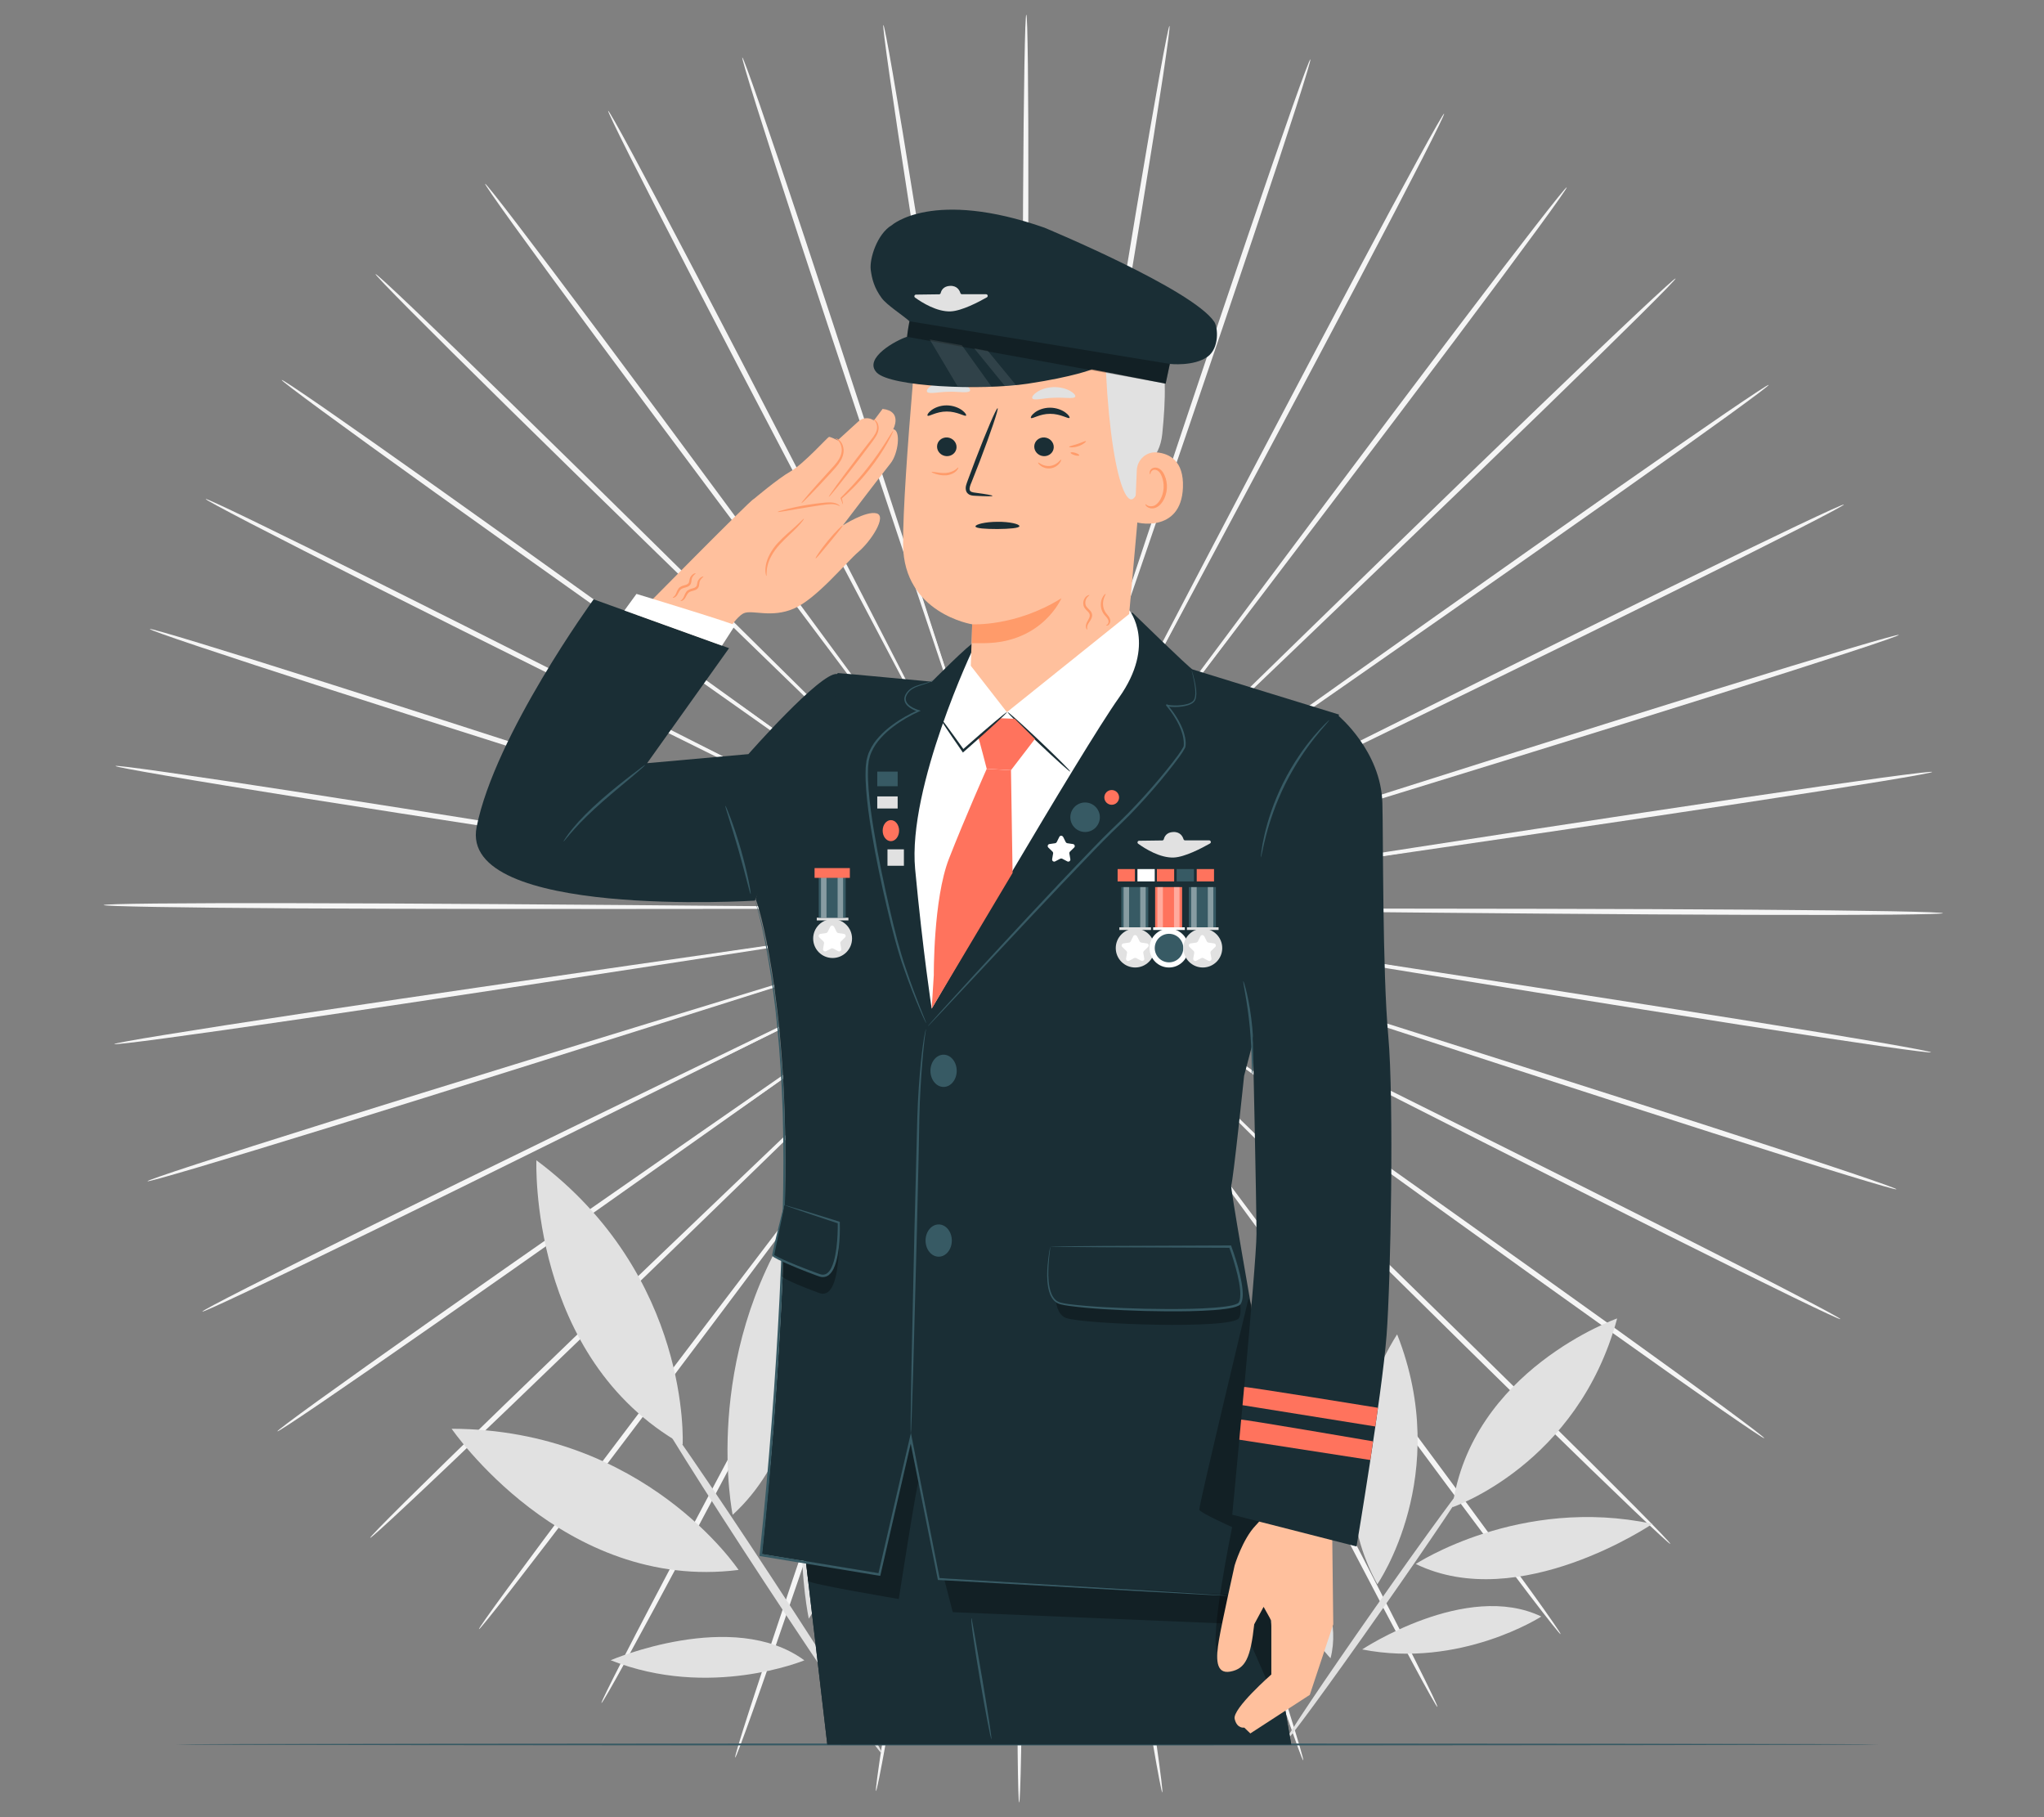 <?xml version="1.0" encoding="UTF-8"?>
<svg id="Layer_2" data-name="Layer 2" xmlns="http://www.w3.org/2000/svg" viewBox="0 0 540 480">
  <rect x="0" y="0" width="540" height="480" fill="#808080" stroke="none"/>
  <defs>
    <style>
      .cls-1 {
        fill: #ffc09d;
      }

      .cls-1, .cls-2, .cls-3, .cls-4, .cls-5, .cls-6, .cls-7, .cls-8, .cls-9, .cls-10 {
        stroke-width: 0px;
      }

      .cls-2 {
        fill: #ff735d;
      }

      .cls-3 {
        fill: #375a64;
      }

      .cls-4 {
        fill: #e1e1e1;
      }

      .cls-6 {
        fill: #f5f5f5;
      }

      .cls-7 {
        fill: none;
      }

      .cls-8 {
        fill: #1a2e35;
      }

      .cls-11 {
        opacity: .4;
      }

      .cls-9 {
        fill: #fff;
      }

      .cls-12 {
        opacity: .3;
      }

      .cls-10 {
        fill: #ff9b6a;
      }

      .cls-13 {
        opacity: .1;
      }
    </style>
  </defs>
  <g id="Layer_2-2" data-name="Layer 2">
    <g>
      <rect class="cls-7" width="540" height="480"/>
      <g>
        <g>
          <path class="cls-6" d="m339.59,240.71c-47.98-.45-91.41-.85-122.88-1.15-15.7-.07-28.41-.13-37.24-.18-4.37.01-7.78.02-10.13.02-1.13.01-2.01.03-2.63.03-.59.01-.9.03-.9.05s.3.04.9.06c.63.01,1.5.03,2.63.06,2.35.03,5.75.07,10.12.12,8.83.05,21.54.11,37.24.2,31.48.02,74.9.05,122.89.08,47.96,0,91.39.06,122.84.28,15.72.11,28.44.26,37.24.42,4.4.08,7.81.17,10.12.26,2.31.09,3.53.18,3.53.26,0,.08-1.22.16-3.53.22s-5.73.12-10.13.16c-8.79.08-21.52.1-37.24.05-31.44-.09-74.87-.46-122.83-.94Z"/>
          <path class="cls-6" d="m338.63,251.23c-47.33-7.69-90.16-14.66-121.2-19.7-15.5-2.44-28.05-4.42-36.76-5.79-4.32-.65-7.68-1.15-10.01-1.5-1.12-.16-1.99-.28-2.61-.36-.59-.08-.89-.1-.89-.09,0,.02.29.08.88.19.62.11,1.47.26,2.59.46,2.32.38,5.67.94,9.98,1.65,8.71,1.38,21.26,3.37,36.75,5.82,31.09,4.77,73.98,11.35,121.38,18.62,47.38,7.23,90.28,13.85,121.3,18.82,15.51,2.48,28.06,4.55,36.72,6.04,4.33.75,7.69,1.35,9.96,1.79,2.27.44,3.46.71,3.44.79-.01.08-1.23-.02-3.53-.31-2.3-.28-5.68-.75-10.03-1.37-8.7-1.25-21.27-3.15-36.79-5.57-31.05-4.83-73.89-11.77-121.19-19.49Z"/>
          <path class="cls-6" d="m335.99,261.48c-45.49-14.84-86.66-28.28-116.5-38.01-14.91-4.78-26.98-8.66-35.36-11.35-4.16-1.3-7.4-2.32-9.64-3.01-1.08-.33-1.92-.58-2.52-.76-.57-.16-.86-.24-.87-.22,0,.02.28.13.83.33.59.2,1.41.48,2.48.85,2.23.73,5.45,1.8,9.59,3.16,8.38,2.7,20.45,6.58,35.35,11.37,29.93,9.47,71.22,22.53,116.85,36.97,45.62,14.39,86.91,27.49,116.74,37.15,14.92,4.83,26.97,8.79,35.28,11.59,4.15,1.4,7.37,2.51,9.55,3.29,2.17.78,3.3,1.23,3.27,1.31-.03.08-1.21-.21-3.43-.84-2.22-.63-5.49-1.61-9.68-2.89-8.39-2.56-20.5-6.37-35.43-11.13-29.88-9.53-71.06-22.93-116.52-37.8Z"/>
          <path class="cls-6" d="m331.72,271.18c-42.52-21.61-81-41.17-108.89-55.35-13.95-7.01-25.24-12.68-33.08-16.61-3.9-1.92-6.93-3.42-9.03-4.45-1.02-.49-1.8-.86-2.36-1.13-.53-.25-.81-.37-.82-.35,0,.02.25.17.77.45.55.29,1.32.69,2.32,1.22,2.08,1.06,5.09,2.61,8.96,4.59,7.84,3.94,19.13,9.62,33.07,16.64,28.02,13.93,66.69,33.15,109.41,54.38,42.72,21.19,81.37,40.44,109.27,54.54,13.95,7.05,25.21,12.8,32.96,16.84,3.88,2.02,6.88,3.6,8.9,4.7,2.02,1.1,3.06,1.72,3.02,1.79-.04.08-1.16-.39-3.25-1.36-2.09-.97-5.16-2.43-9.09-4.34-7.87-3.82-19.21-9.43-33.19-16.42-27.96-13.98-66.46-33.51-108.95-55.14Z"/>
          <path class="cls-6" d="m325.94,280.12c-38.52-27.81-73.38-52.97-98.65-71.21-12.65-9.04-22.89-16.36-30-21.44-3.54-2.49-6.3-4.43-8.2-5.77-.93-.64-1.64-1.13-2.15-1.48-.49-.33-.74-.49-.76-.47-.01.01.22.2.69.56.5.37,1.19.89,2.09,1.56,1.88,1.37,4.61,3.35,8.11,5.89,7.11,5.09,17.34,12.41,29.99,21.46,25.44,18.02,60.54,42.87,99.32,70.34,38.78,27.42,73.87,52.31,99.15,70.47,12.64,9.08,22.84,16.47,29.85,21.64,3.5,2.58,6.21,4.6,8.03,6,1.82,1.4,2.75,2.16,2.69,2.23-.05.07-1.08-.57-2.99-1.84-1.91-1.27-4.7-3.18-8.28-5.66-7.16-4.97-17.46-12.23-30.14-21.26-25.37-18.05-60.26-43.19-98.74-71.02Z"/>
          <path class="cls-6" d="m318.8,288.07c-33.6-33.29-64.02-63.42-86.06-85.26-11.05-10.84-20-19.62-26.21-25.71-3.1-3-5.51-5.33-7.18-6.94-.81-.77-1.44-1.36-1.89-1.78-.43-.4-.66-.59-.67-.58-.01.01.19.24.59.66.43.44,1.03,1.06,1.82,1.85,1.64,1.64,4.02,4,7.07,7.05,6.21,6.1,15.15,14.88,26.19,25.73,22.25,21.64,52.94,51.5,86.85,84.49,33.92,32.95,64.59,62.84,86.67,84.6,11.04,10.88,19.93,19.73,26.03,25.89,3.05,3.08,5.4,5.49,6.97,7.14,1.57,1.65,2.37,2.55,2.31,2.61-.06.06-.98-.72-2.66-2.27-1.68-1.55-4.14-3.85-7.28-6.85-6.28-5.99-15.29-14.72-26.37-25.55-22.17-21.67-52.61-51.78-86.17-85.08Z"/>
          <path class="cls-6" d="m310.48,294.85c-27.87-37.97-53.09-72.32-71.37-97.23-9.18-12.38-16.61-22.4-21.77-29.36-2.58-3.43-4.59-6.1-5.98-7.94-.68-.88-1.2-1.56-1.58-2.05-.36-.46-.55-.69-.57-.68-.02.01.15.26.48.74.36.5.85,1.2,1.5,2.11,1.36,1.86,3.33,4.56,5.85,8.03,5.16,6.96,12.58,16.99,21.75,29.38,18.51,24.74,44.05,58.87,72.27,96.59,28.24,37.68,53.75,71.84,72.07,96.67,9.16,12.42,16.53,22.5,21.57,29.51,2.52,3.5,4.46,6.24,5.74,8.11,1.29,1.87,1.93,2.88,1.86,2.93-.07.05-.85-.86-2.27-2.64-1.42-1.78-3.47-4.43-6.09-7.86-5.24-6.86-12.75-16.85-21.96-29.23-18.43-24.76-43.69-59.1-71.51-97.07Z"/>
          <path class="cls-6" d="m301.17,300.28c-21.42-41.73-40.8-79.5-54.84-106.88-7.08-13.62-12.81-24.65-16.78-32.31-2-3.78-3.56-6.72-4.63-8.75-.53-.97-.94-1.72-1.23-2.26-.28-.51-.44-.76-.45-.75-.02,0,.1.28.35.8.27.55.65,1.31,1.14,2.31,1.04,2.05,2.55,5.01,4.49,8.82,3.97,7.66,9.69,18.69,16.76,32.32,14.3,27.25,34.04,64.84,55.85,106.39,21.83,41.51,41.54,79.12,55.64,106.44,7.05,13.66,12.71,24.73,16.55,32.42,1.92,3.84,3.4,6.84,4.37,8.88.97,2.04,1.44,3.14,1.36,3.17-.08.04-.7-.98-1.82-2.95-1.11-1.97-2.72-4.9-4.75-8.69-4.07-7.58-9.88-18.58-16.99-32.21-14.22-27.25-33.64-65.01-55.01-106.74Z"/>
          <path class="cls-6" d="m291.1,304.22c-14.39-44.49-27.42-84.75-36.86-113.93-4.78-14.53-8.66-26.3-11.35-34.47-1.36-4.04-2.42-7.18-3.16-9.35-.37-1.04-.65-1.85-.85-2.42-.2-.54-.31-.82-.33-.81-.02,0,.06.29.22.85.18.58.43,1.4.75,2.45.7,2.18,1.71,5.34,3,9.4,2.68,8.17,6.55,19.94,11.32,34.48,9.72,29.1,23.12,69.24,37.93,113.6,14.84,44.33,28.21,84.49,37.71,113.62,4.75,14.56,8.54,26.37,11.1,34.55,1.28,4.09,2.25,7.27,2.88,9.44.63,2.17.92,3.32.83,3.34-.08.03-.54-1.07-1.32-3.19-.78-2.12-1.89-5.26-3.29-9.31-2.8-8.1-6.75-19.86-11.56-34.4-9.64-29.09-22.7-69.35-37.04-113.83Z"/>
          <path class="cls-6" d="m280.51,306.58c-7.01-46.14-13.36-87.89-17.95-118.15-2.37-15.09-4.29-27.3-5.62-35.78-.69-4.2-1.23-7.46-1.6-9.72-.19-1.09-.34-1.92-.45-2.52-.11-.57-.17-.86-.19-.85-.02,0,0,.3.08.87.08.6.2,1.44.35,2.54.34,2.26.82,5.53,1.45,9.74,1.33,8.48,3.24,20.69,5.6,35.78,4.88,30.22,11.62,71.91,19.07,117.99,7.48,46.04,14.18,87.75,18.85,117.97,2.34,15.11,4.17,27.35,5.37,35.81.6,4.23,1.04,7.52,1.31,9.76.27,2.24.37,3.42.28,3.43-.09.01-.35-1.14-.78-3.36-.43-2.21-1.01-5.48-1.74-9.7-1.45-8.43-3.45-20.64-5.85-35.74-4.81-30.2-11.19-71.95-18.16-118.07Z"/>
          <path class="cls-6" d="m269.67,307.29c.43-46.64.82-88.84,1.11-119.43.07-15.26.12-27.61.16-36.19-.01-4.25-.02-7.56-.03-9.84-.02-1.1-.03-1.95-.04-2.56-.01-.58-.03-.87-.05-.87-.02,0-.04.3-.06.87-.01.61-.03,1.46-.06,2.56-.03,2.28-.07,5.59-.12,9.84-.04,8.58-.1,20.93-.18,36.19,0,30.59,0,72.8,0,119.43.03,46.61,0,88.83-.22,119.38-.1,15.28-.25,27.64-.41,36.19-.08,4.27-.17,7.59-.26,9.84-.09,2.25-.18,3.43-.26,3.43-.09,0-.17-1.18-.23-3.43-.07-2.25-.12-5.57-.17-9.84-.08-8.55-.11-20.91-.07-36.19.07-30.56.43-72.77.89-119.38Z"/>
          <path class="cls-6" d="m258.84,306.37c7.89-46,15.02-87.63,20.2-117.81,2.5-15.07,4.53-27.26,5.94-35.73.67-4.2,1.18-7.47,1.54-9.73.16-1.09.28-1.93.37-2.53.08-.57.11-.87.09-.87-.02,0-.09.29-.2.85-.11.6-.27,1.43-.47,2.52-.39,2.25-.96,5.51-1.7,9.7-1.41,8.47-3.45,20.66-5.97,35.73-4.89,30.22-11.63,71.91-19.09,117.98-7.41,46.05-14.19,87.75-19.29,117.9-2.54,15.08-4.66,27.27-6.19,35.69-.76,4.21-1.38,7.47-1.83,9.68-.45,2.21-.73,3.36-.81,3.35-.09-.01.02-1.19.31-3.43.29-2.23.77-5.52,1.41-9.75,1.28-8.46,3.23-20.68,5.71-35.76,4.96-30.18,12.06-71.82,19.98-117.79Z"/>
          <path class="cls-6" d="m248.29,303.81c15.24-44.22,29.04-84.24,39.04-113.25,4.91-14.49,8.89-26.23,11.65-34.38,1.34-4.05,2.38-7.19,3.1-9.37.33-1.05.59-1.86.78-2.45.17-.55.25-.84.23-.84-.02,0-.13.27-.33.81-.21.57-.5,1.37-.87,2.41-.75,2.16-1.85,5.3-3.25,9.32-2.77,8.15-6.76,19.88-11.68,34.37-9.72,29.1-23.14,69.24-37.96,113.59-14.78,44.35-28.23,84.48-38.15,113.48-4.96,14.5-9.02,26.22-11.9,34.29-1.44,4.04-2.58,7.17-3.38,9.28-.8,2.11-1.26,3.21-1.35,3.18-.08-.03.21-1.18.86-3.34.65-2.16,1.65-5.33,2.97-9.41,2.63-8.15,6.54-19.92,11.43-34.44,9.78-29.04,23.55-69.08,38.82-113.26Z"/>
          <path class="cls-6" d="m238.3,299.67c22.21-41.34,42.31-78.75,56.88-105.87,7.2-13.56,13.03-24.54,17.07-32.16,1.98-3.79,3.51-6.74,4.58-8.78.5-.99.89-1.75,1.16-2.3.26-.52.38-.79.36-.8-.02,0-.17.25-.46.75-.3.53-.71,1.28-1.25,2.25-1.09,2.02-2.68,4.95-4.72,8.71-4.05,7.62-9.89,18.6-17.1,32.15-14.31,27.24-34.06,64.83-55.89,106.37-21.78,41.53-41.56,79.11-56.05,106.23-7.24,13.56-13.16,24.51-17.3,32.05-2.07,3.77-3.7,6.69-4.84,8.65-1.13,1.96-1.77,2.98-1.84,2.94-.08-.04.4-1.13,1.4-3.16.99-2.03,2.49-5.01,4.46-8.84,3.92-7.65,9.69-18.67,16.87-32.26,14.36-27.18,34.44-64.62,56.67-105.92Z"/>
          <path class="cls-6" d="m229.1,294.06c28.59-37.46,54.46-71.36,73.21-95.93,9.29-12.3,16.81-22.26,22.04-29.17,2.56-3.44,4.56-6.12,5.93-7.98.65-.9,1.16-1.59,1.52-2.09.34-.48.5-.72.49-.73-.02-.01-.21.22-.58.67-.38.48-.91,1.16-1.6,2.03-1.41,1.83-3.44,4.48-6.06,7.89-5.23,6.91-12.76,16.86-22.06,29.16-18.52,24.74-44.07,58.86-72.31,96.57-28.19,37.71-53.78,71.82-72.45,96.41-9.33,12.29-16.94,22.21-22.24,29.03-2.65,3.41-4.73,6.04-6.17,7.81-1.43,1.77-2.22,2.67-2.29,2.62-.07-.05.58-1.05,1.89-2.91,1.31-1.86,3.27-4.57,5.82-8.05,5.11-6.96,12.57-16.97,21.85-29.31,18.56-24.67,44.41-58.59,73.01-96.01Z"/>
          <path class="cls-6" d="m220.92,287.12c34.23-32.68,65.21-62.26,87.67-83.69,11.15-10.75,20.17-19.45,26.44-25.49,3.08-3.02,5.48-5.36,7.14-6.98.79-.79,1.4-1.4,1.83-1.84.41-.42.61-.64.6-.65-.01-.01-.24.18-.68.58-.45.42-1.08,1.01-1.91,1.77-1.68,1.6-4.12,3.9-7.25,6.87-6.27,6.04-15.3,14.73-26.46,25.47-22.25,21.63-52.96,51.48-86.88,84.46-33.88,32.99-64.62,62.82-87,84.28-11.19,10.73-20.28,19.38-26.62,25.31-3.17,2.97-5.64,5.25-7.34,6.78-1.7,1.53-2.62,2.3-2.68,2.24-.06-.06.74-.95,2.33-2.59,1.59-1.64,3.96-4.02,7.04-7.08,6.16-6.1,15.13-14.87,26.28-25.65,22.28-21.56,53.24-51.17,87.48-83.81Z"/>
          <path class="cls-6" d="m213.94,279.04c39.05-27.11,74.38-51.64,100-69.42,12.73-8.93,23.04-16.16,30.2-21.18,3.53-2.51,6.27-4.47,8.17-5.82.91-.66,1.61-1.17,2.11-1.54.47-.35.71-.54.7-.55-.01-.01-.27.14-.76.47-.51.35-1.23.83-2.17,1.46-1.92,1.32-4.69,3.24-8.26,5.69-7.16,5.02-17.47,12.24-30.21,21.16-25.45,18.01-60.55,42.85-99.34,70.3-38.75,27.47-73.88,52.29-99.43,70.11-12.77,8.91-23.14,16.08-30.34,20.98-3.6,2.45-6.41,4.33-8.34,5.59-1.92,1.25-2.96,1.88-3.01,1.81-.05-.07.88-.83,2.72-2.21,1.83-1.38,4.56-3.38,8.09-5.93,7.06-5.1,17.33-12.4,30.06-21.36,25.46-17.93,60.78-42.49,99.83-69.56Z"/>
          <path class="cls-6" d="m208.35,269.99c42.93-20.84,81.78-39.7,109.94-53.37,14.01-6.89,25.36-12.46,33.23-16.33,3.89-1.95,6.91-3.46,9-4.51,1-.52,1.77-.91,2.33-1.2.52-.28.78-.43.78-.44,0-.02-.29.1-.83.34-.56.26-1.35.63-2.37,1.11-2.11,1.01-5.15,2.48-9.07,4.37-7.88,3.87-19.23,9.43-33.24,16.31-28.03,13.92-66.7,33.12-109.43,54.35-42.69,21.24-81.38,40.42-109.48,54.14-14.05,6.86-25.44,12.36-33.35,16.11-3.95,1.87-7.03,3.31-9.13,4.25-2.1.95-3.23,1.4-3.27,1.33-.04-.08,1.01-.68,3.04-1.77,2.03-1.08,5.04-2.64,8.94-4.62,7.79-3.96,19.11-9.61,33.13-16.53,28.03-13.84,66.87-32.73,109.79-53.53Z"/>
          <path class="cls-6" d="m204.28,260.2c45.77-14.02,87.18-26.7,117.21-35.89,14.95-4.66,27.06-8.43,35.46-11.05,4.15-1.33,7.39-2.36,9.62-3.07,1.07-.36,1.9-.63,2.49-.83.56-.19.84-.3.84-.32,0-.02-.3.05-.87.21-.6.17-1.44.42-2.52.73-2.24.68-5.49,1.66-9.67,2.93-8.41,2.61-20.51,6.37-35.47,11.02-29.93,9.46-71.23,22.51-116.86,36.94-45.6,14.45-86.91,27.47-116.88,36.73-14.98,4.63-27.13,8.32-35.54,10.81-4.21,1.24-7.48,2.19-9.71,2.8-2.23.61-3.41.89-3.44.81-.03-.08,1.1-.52,3.29-1.28,2.18-.76,5.41-1.84,9.58-3.2,8.34-2.72,20.43-6.57,35.39-11.26,29.92-9.38,71.34-22.1,117.09-36.07Z"/>
          <path class="cls-6" d="m201.86,249.91c47.47-6.84,90.42-13.04,121.56-17.52,15.52-2.31,28.08-4.19,36.81-5.49,4.32-.68,7.68-1.2,10-1.56,1.12-.19,1.98-.33,2.59-.44.58-.1.88-.17.88-.19,0-.02-.31,0-.9.08-.62.08-1.49.19-2.61.34-2.32.33-5.69.8-10.02,1.41-8.73,1.29-21.29,3.16-36.81,5.46-31.09,4.77-73.99,11.34-121.39,18.6-47.37,7.3-90.28,13.84-121.37,18.39-15.55,2.28-28.14,4.07-36.85,5.24-4.36.59-7.74,1.02-10.04,1.28-2.3.26-3.51.36-3.53.28-.01-.08,1.18-.35,3.45-.76,2.28-.42,5.64-.99,9.98-1.69,8.67-1.41,21.24-3.37,36.77-5.71,31.07-4.69,74.03-10.92,121.48-17.72Z"/>
          <path class="cls-6" d="m201.11,239.38c47.98.39,91.41.74,122.88,1,15.7.05,28.41.1,37.24.13,4.37-.02,7.78-.03,10.12-.04,1.13-.02,2.01-.03,2.63-.04.59-.01.9-.03.9-.05,0-.02-.3-.04-.9-.06-.63-.01-1.5-.03-2.63-.06-2.35-.03-5.75-.06-10.12-.11-8.83-.04-21.54-.09-37.24-.15-31.48.02-74.9.04-122.89.07-47.96.06-91.39.05-122.84-.13-15.72-.09-28.44-.22-37.24-.38-4.4-.08-7.81-.16-10.12-.24-2.31-.08-3.53-.17-3.53-.26,0-.08,1.22-.16,3.53-.23,2.32-.07,5.73-.12,10.13-.17,8.79-.09,21.52-.12,37.24-.09,31.44.05,74.87.37,122.83.79Z"/>
          <path class="cls-6" d="m202.05,228.86c47.34,7.64,90.18,14.55,121.23,19.55,15.5,2.42,28.05,4.39,36.77,5.75,4.32.64,7.69,1.14,10.01,1.49,1.12.15,1.99.27,2.61.36.59.07.89.1.89.09,0-.02-.29-.08-.88-.19-.62-.11-1.48-.26-2.59-.46-2.32-.38-5.67-.93-9.98-1.64-8.71-1.37-21.26-3.34-36.76-5.78-31.1-4.73-74-11.26-121.41-18.47-47.39-7.17-90.29-13.74-121.32-18.67-15.52-2.46-28.06-4.51-36.72-6-4.33-.74-7.69-1.34-9.96-1.77-2.27-.43-3.46-.7-3.45-.79.01-.08,1.23.02,3.53.3,2.3.28,5.68.74,10.03,1.36,8.7,1.24,21.28,3.13,36.8,5.53,31.05,4.8,73.9,11.67,121.21,19.34Z"/>
          <path class="cls-6" d="m204.68,218.61c45.51,14.79,86.69,28.17,116.55,37.87,14.92,4.77,26.99,8.62,35.38,11.3,4.16,1.3,7.4,2.31,9.64,3,1.08.32,1.92.57,2.52.75.57.16.86.24.87.22,0-.02-.28-.13-.83-.32-.59-.2-1.41-.48-2.48-.85-2.23-.73-5.45-1.79-9.59-3.15-8.38-2.69-20.46-6.55-35.37-11.33-29.94-9.43-71.25-22.44-116.9-36.82-45.64-14.34-86.94-27.38-116.79-37-14.92-4.81-26.98-8.75-35.29-11.54-4.16-1.39-7.38-2.5-9.55-3.28-2.17-.78-3.3-1.23-3.27-1.31.03-.08,1.21.21,3.43.84,2.22.63,5.49,1.6,9.69,2.88,8.39,2.55,20.5,6.34,35.45,11.09,29.89,9.49,71.09,22.84,116.56,37.66Z"/>
          <path class="cls-6" d="m208.93,208.89c42.55,21.56,81.06,41.07,108.97,55.21,13.96,6.99,25.26,12.65,33.11,16.57,3.9,1.92,6.94,3.41,9.03,4.44,1.02.49,1.8.86,2.36,1.13.54.25.81.37.82.35,0-.02-.25-.17-.77-.45-.55-.29-1.32-.69-2.32-1.22-2.08-1.06-5.09-2.6-8.96-4.58-7.84-3.93-19.14-9.6-33.09-16.6-28.04-13.9-66.73-33.07-109.48-54.25-42.75-21.14-81.42-40.34-109.34-54.41-13.96-7.03-25.23-12.77-32.99-16.79-3.88-2.01-6.88-3.6-8.9-4.69-2.02-1.1-3.06-1.71-3.02-1.79.04-.08,1.16.39,3.25,1.36,2.09.96,5.16,2.42,9.1,4.33,7.87,3.81,19.22,9.4,33.21,16.38,27.98,13.94,66.51,33.43,109.02,55.01Z"/>
          <path class="cls-6" d="m214.7,199.95c38.56,27.76,73.45,52.88,98.75,71.09,12.66,9.02,22.91,16.33,30.03,21.4,3.55,2.49,6.3,4.42,8.21,5.76.93.63,1.64,1.12,2.15,1.47.49.33.74.49.76.47.01-.01-.22-.2-.69-.56-.5-.37-1.19-.88-2.09-1.55-1.88-1.37-4.61-3.34-8.12-5.88-7.11-5.08-17.36-12.39-30.02-21.42-25.46-17.98-60.59-42.8-99.41-70.21-38.82-27.37-73.93-52.22-99.24-70.35-12.66-9.06-22.86-16.45-29.88-21.6-3.51-2.58-6.22-4.6-8.04-5.99-1.82-1.39-2.75-2.16-2.7-2.23.05-.07,1.08.56,3,1.83,1.91,1.27,4.71,3.18,8.29,5.65,7.16,4.96,17.47,12.21,30.17,21.22,25.39,18.02,60.31,43.12,98.83,70.9Z"/>
          <path class="cls-6" d="m221.83,191.99c33.65,33.25,64.1,63.34,86.17,85.15,11.06,10.83,20.02,19.59,26.24,25.68,3.1,2.99,5.52,5.32,7.19,6.93.81.77,1.44,1.36,1.89,1.78.43.4.66.59.67.58.01-.01-.19-.24-.59-.66-.43-.44-1.04-1.05-1.82-1.85-1.64-1.63-4.02-4-7.08-7.04-6.22-6.09-15.17-14.86-26.22-25.7-22.27-21.62-53-51.44-86.96-84.39-33.97-32.91-64.68-62.76-86.77-84.5-11.05-10.87-19.95-19.7-26.06-25.85-3.05-3.08-5.41-5.48-6.98-7.13-1.57-1.65-2.37-2.55-2.31-2.61.06-.06.98.72,2.67,2.26,1.69,1.54,4.14,3.85,7.28,6.84,6.28,5.98,15.31,14.7,26.4,25.52,22.2,21.64,52.68,51.71,86.28,84.97Z"/>
          <path class="cls-6" d="m230.15,185.2c27.92,37.93,53.18,72.26,71.49,97.14,9.2,12.37,16.64,22.38,21.81,29.33,2.59,3.43,4.6,6.09,5.99,7.93.68.88,1.21,1.56,1.58,2.05.36.46.55.69.57.68s-.15-.26-.48-.74c-.36-.5-.85-1.2-1.5-2.1-1.36-1.86-3.33-4.56-5.86-8.02-5.17-6.96-12.6-16.97-21.79-29.35-18.54-24.72-44.13-58.82-72.4-96.5-28.29-37.64-53.85-71.77-72.2-96.59-9.18-12.41-16.56-22.48-21.6-29.48-2.52-3.5-4.46-6.23-5.75-8.1-1.29-1.87-1.93-2.88-1.86-2.92.07-.05.85.86,2.27,2.64,1.42,1.78,3.48,4.43,6.1,7.86,5.25,6.86,12.77,16.83,22,29.2,18.47,24.73,43.76,59.05,71.63,96.98Z"/>
          <path class="cls-6" d="m239.45,179.76c21.47,41.71,40.9,79.45,54.98,106.81,7.09,13.61,12.84,24.63,16.83,32.29,2,3.78,3.56,6.72,4.64,8.75.53.97.94,1.72,1.23,2.26.28.51.44.76.45.75.02,0-.1-.28-.36-.8-.27-.55-.65-1.31-1.14-2.31-1.04-2.05-2.56-5.01-4.5-8.81-3.98-7.66-9.72-18.68-16.8-32.3-14.34-27.23-34.12-64.8-55.99-106.32-21.88-41.48-41.64-79.07-55.77-106.37-7.07-13.65-12.74-24.72-16.6-32.4-1.93-3.84-3.41-6.83-4.38-8.88-.97-2.04-1.45-3.13-1.37-3.17.08-.04.7.98,1.82,2.95,1.12,1.97,2.72,4.9,4.76,8.69,4.08,7.57,9.9,18.57,17.03,32.19,14.26,27.24,33.72,64.97,55.15,106.67Z"/>
          <path class="cls-6" d="m249.52,175.81c14.45,44.47,27.53,84.72,37.01,113.89,4.8,14.53,8.69,26.29,11.39,34.46,1.37,4.04,2.43,7.18,3.17,9.35.37,1.04.65,1.85.85,2.42.2.54.31.82.33.81.02,0-.06-.29-.22-.85-.18-.58-.43-1.4-.76-2.45-.7-2.18-1.71-5.34-3.02-9.39-2.69-8.17-6.57-19.93-11.36-34.47-9.75-29.09-23.21-69.21-38.08-113.55-14.9-44.31-28.32-84.45-37.86-113.57-4.77-14.56-8.58-26.36-11.14-34.53-1.28-4.09-2.26-7.27-2.89-9.43-.63-2.17-.92-3.32-.84-3.34.08-.03.54,1.07,1.32,3.19.78,2.12,1.9,5.26,3.3,9.31,2.81,8.1,6.78,19.85,11.61,34.39,9.67,29.08,22.79,69.32,37.19,113.78Z"/>
          <path class="cls-6" d="m260.11,173.44c7.07,46.13,13.47,87.87,18.11,118.13,2.39,15.08,4.33,27.29,5.67,35.77.7,4.2,1.24,7.46,1.62,9.71.19,1.09.34,1.92.45,2.52.11.57.17.86.19.85.02,0,0-.3-.08-.87-.08-.6-.2-1.44-.35-2.54-.34-2.26-.83-5.53-1.46-9.74-1.34-8.48-3.26-20.69-5.64-35.77-4.92-30.22-11.71-71.9-19.22-117.96-7.54-46.03-14.3-87.73-19-117.95-2.36-15.11-4.2-27.34-5.41-35.81-.61-4.23-1.05-7.52-1.33-9.76-.27-2.24-.37-3.42-.29-3.43.09-.01.36,1.14.79,3.35.43,2.21,1.02,5.48,1.75,9.7,1.46,8.43,3.48,20.64,5.9,35.74,4.85,30.19,11.28,71.94,18.31,118.05Z"/>
          <path class="cls-6" d="m270.94,172.71c-.37,46.64-.71,88.84-.95,119.43-.05,15.26-.08,27.61-.11,36.19.02,4.25.03,7.56.04,9.84.02,1.1.03,1.95.04,2.56.02.58.03.87.05.87.02,0,.04-.3.06-.87.01-.61.03-1.46.06-2.56.03-2.28.06-5.59.11-9.84.03-8.58.08-20.93.13-36.19-.04-30.59-.09-72.8-.15-119.43-.09-46.61-.11-88.83.06-119.38.08-15.28.21-27.64.36-36.19.08-4.27.16-7.59.24-9.84.09-2.25.17-3.43.26-3.43.09,0,.17,1.18.24,3.43.07,2.25.13,5.57.18,9.84.1,8.55.14,20.91.12,36.19-.03,30.56-.33,72.77-.74,119.38Z"/>
          <path class="cls-6" d="m281.77,173.62c-7.83,46.01-14.91,87.65-20.04,117.83-2.48,15.07-4.49,27.27-5.89,35.74-.66,4.2-1.17,7.47-1.53,9.73-.16,1.09-.28,1.93-.37,2.53-.08.57-.11.87-.09.87.02,0,.09-.29.2-.85.11-.6.27-1.43.47-2.52.39-2.25.96-5.51,1.68-9.7,1.4-8.47,3.42-20.67,5.92-35.73,4.85-30.23,11.54-71.93,18.93-118.01,7.35-46.06,14.08-87.77,19.13-117.93,2.52-15.08,4.63-27.28,6.15-35.7.76-4.21,1.37-7.47,1.82-9.68.44-2.21.72-3.36.81-3.35.09.01-.02,1.19-.31,3.43-.29,2.23-.76,5.52-1.39,9.75-1.27,8.46-3.2,20.68-5.66,35.77-4.92,30.18-11.96,71.83-19.82,117.82Z"/>
          <path class="cls-6" d="m292.32,176.17c-15.19,44.24-28.93,84.27-38.89,113.29-4.89,14.5-8.86,26.24-11.61,34.39-1.33,4.05-2.37,7.2-3.08,9.37-.33,1.05-.59,1.86-.77,2.45-.17.55-.24.84-.23.85.02,0,.13-.27.33-.81.21-.57.5-1.38.87-2.42.75-2.16,1.84-5.3,3.24-9.32,2.76-8.15,6.73-19.88,11.64-34.38,9.68-29.11,23.05-69.26,37.81-113.64,14.72-44.36,28.12-84.52,38-113.53,4.94-14.51,8.99-26.23,11.85-34.31,1.43-4.04,2.57-7.17,3.37-9.28.8-2.11,1.26-3.21,1.34-3.18.08.03-.21,1.18-.86,3.34-.65,2.16-1.64,5.34-2.95,9.42-2.62,8.16-6.51,19.93-11.39,34.46-9.74,29.05-23.46,69.11-38.67,113.31Z"/>
          <path class="cls-6" d="m302.32,180.29c-22.16,41.37-42.21,78.8-56.74,105.94-7.18,13.57-13,24.56-17.03,32.19-1.97,3.79-3.51,6.75-4.56,8.78-.5.99-.88,1.75-1.16,2.3-.26.52-.38.79-.36.8.02,0,.17-.25.46-.75.3-.54.71-1.28,1.25-2.25,1.09-2.02,2.67-4.95,4.7-8.71,4.04-7.63,9.86-18.61,17.06-32.17,14.28-27.26,33.98-64.87,55.75-106.44,21.72-41.56,41.46-79.16,55.91-106.3,7.22-13.57,13.12-24.53,17.26-32.07,2.07-3.77,3.69-6.69,4.82-8.65,1.13-1.97,1.76-2.98,1.84-2.94.08.04-.4,1.13-1.39,3.16-.99,2.04-2.49,5.02-4.44,8.84-3.91,7.65-9.66,18.69-16.83,32.29-14.33,27.2-34.35,64.66-56.53,105.99Z"/>
          <path class="cls-6" d="m311.52,185.89c-28.54,37.49-54.36,71.42-73.08,96.02-9.28,12.31-16.79,22.28-22,29.2-2.56,3.45-4.55,6.13-5.92,7.98-.65.9-1.16,1.6-1.52,2.09-.34.48-.5.72-.49.73.01.01.21-.22.57-.67.38-.48.91-1.16,1.6-2.03,1.4-1.83,3.44-4.48,6.05-7.89,5.22-6.92,12.74-16.88,22.02-29.19,18.49-24.76,43.99-58.91,72.18-96.66,28.14-37.75,53.68-71.89,72.32-96.5,9.32-12.31,16.91-22.23,22.21-29.05,2.65-3.41,4.73-6.05,6.16-7.82,1.43-1.77,2.22-2.67,2.29-2.62.07.05-.58,1.05-1.88,2.91-1.3,1.86-3.26,4.58-5.81,8.06-5.1,6.97-12.55,16.99-21.81,29.33-18.53,24.69-44.33,58.65-72.88,96.1Z"/>
          <path class="cls-6" d="m319.72,192.82c-34.19,32.72-65.13,62.34-87.56,83.8-11.13,10.76-20.15,19.47-26.41,25.52-3.08,3.02-5.47,5.37-7.13,6.99-.79.79-1.4,1.4-1.83,1.84-.41.42-.61.64-.6.65.01.01.24-.18.67-.58.45-.42,1.08-1.01,1.9-1.77,1.68-1.6,4.11-3.91,7.24-6.88,6.26-6.04,15.28-14.75,26.42-25.5,22.23-21.66,52.89-51.55,86.77-84.57,33.84-33.03,64.53-62.9,86.89-84.39,11.17-10.75,20.26-19.41,26.59-25.34,3.16-2.97,5.64-5.26,7.33-6.79,1.7-1.53,2.62-2.31,2.68-2.25.06.06-.74.95-2.33,2.59-1.59,1.64-3.96,4.03-7.03,7.08-6.15,6.11-15.11,14.89-26.24,25.68-22.25,21.59-53.17,51.23-87.37,83.91Z"/>
          <path class="cls-6" d="m326.71,200.9c-39.01,27.16-74.32,51.73-99.9,69.54-12.72,8.95-23.02,16.19-30.17,21.22-3.52,2.52-6.27,4.48-8.16,5.83-.91.66-1.6,1.17-2.1,1.54-.47.35-.71.54-.69.55.01.01.27-.14.76-.47.51-.35,1.23-.83,2.16-1.46,1.91-1.32,4.69-3.24,8.25-5.7,7.15-5.02,17.46-12.26,30.18-21.2,25.42-18.04,60.49-42.92,99.25-70.43,38.71-27.52,73.81-52.38,99.33-70.23,12.76-8.93,23.12-16.11,30.32-21.02,3.6-2.45,6.41-4.34,8.33-5.6,1.92-1.26,2.96-1.88,3.01-1.81.05.07-.88.83-2.71,2.21-1.83,1.38-4.55,3.38-8.08,5.94-7.05,5.11-17.31,12.42-30.03,21.4-25.44,17.96-60.73,42.57-99.74,69.68Z"/>
          <path class="cls-6" d="m332.31,209.93c-42.9,20.89-81.72,39.8-109.86,53.51-14,6.9-25.34,12.49-33.21,16.37-3.88,1.95-6.91,3.47-8.99,4.52-1,.52-1.77.92-2.33,1.2-.52.28-.78.43-.77.44,0,.02.29-.1.83-.35.56-.26,1.35-.63,2.37-1.11,2.1-1.02,5.15-2.49,9.07-4.38,7.87-3.88,19.21-9.46,33.22-16.35,28.01-13.95,66.65-33.21,109.36-54.48,42.66-21.3,81.33-40.52,109.41-54.28,14.04-6.88,25.43-12.4,33.33-16.15,3.95-1.88,7.03-3.31,9.13-4.26,2.1-.95,3.22-1.41,3.26-1.33.04.08-1.01.68-3.03,1.77-2.03,1.09-5.04,2.65-8.93,4.64-7.79,3.97-19.1,9.64-33.11,16.57-28.01,13.88-66.83,32.82-109.72,53.67Z"/>
          <path class="cls-6" d="m336.39,219.72c-45.75,14.07-87.15,26.81-117.16,36.04-14.95,4.68-27.05,8.46-35.45,11.09-4.15,1.33-7.38,2.37-9.61,3.09-1.07.36-1.9.63-2.49.83-.56.19-.84.3-.84.32,0,.02.3-.06.87-.21.6-.18,1.44-.42,2.52-.74,2.24-.68,5.49-1.67,9.66-2.94,8.4-2.62,20.51-6.4,35.46-11.07,29.92-9.5,71.2-22.6,116.81-37.08,45.58-14.51,86.88-27.58,116.83-36.87,14.98-4.65,27.12-8.35,35.53-10.85,4.2-1.25,7.48-2.2,9.71-2.81,2.23-.62,3.41-.9,3.44-.82.03.08-1.1.52-3.28,1.29-2.18.76-5.41,1.85-9.57,3.21-8.33,2.73-20.42,6.6-35.38,11.31-29.91,9.42-71.31,22.19-117.05,36.22Z"/>
          <path class="cls-6" d="m338.83,230c-47.46,6.9-90.4,13.15-121.53,17.68-15.52,2.33-28.08,4.22-36.8,5.53-4.32.68-7.68,1.21-9.99,1.58-1.12.19-1.98.34-2.59.44-.58.11-.88.17-.88.19,0,.02.31,0,.89-.08.62-.08,1.49-.19,2.61-.34,2.32-.33,5.69-.81,10.02-1.43,8.72-1.31,21.29-3.19,36.81-5.51,31.09-4.8,73.97-11.43,121.36-18.76,47.36-7.36,90.26-13.95,121.35-18.54,15.54-2.3,28.13-4.1,36.84-5.29,4.35-.59,7.74-1.03,10.04-1.29,2.3-.27,3.51-.36,3.53-.28.01.08-1.17.35-3.45.77-2.28.42-5.64,1-9.97,1.71-8.67,1.42-21.23,3.39-36.77,5.75-31.06,4.73-74.01,11.01-121.45,17.87Z"/>
        </g>
        <g>
          <path class="cls-4" d="m436.56,402.52c-35.11-7.45-62.53,10.6-62.53,10.6,27.31,13.28,62.53-10.6,62.53-10.6Z"/>
          <path class="cls-4" d="m336.73,400.75c-.01,22.03,14.78,37.27,14.78,37.27,4.65-17.76-14.78-37.27-14.78-37.27Z"/>
          <path class="cls-4" d="m359.87,435.69c25.96,5.09,47.33-8.69,47.33-8.69-19.86-9.54-47.33,8.69-47.33,8.69Z"/>
          <path class="cls-4" d="m388.6,390.14c-.4-.28-11.72,15.16-25.27,34.48-13.56,19.33-24.22,35.22-23.82,35.51.4.28,11.72-15.15,25.28-34.49,13.56-19.32,24.22-35.22,23.82-35.5Z"/>
          <path class="cls-4" d="m427.23,348.26s-38.61,13.62-43.53,49.87c0,0,33.11-11.17,43.53-49.87Z"/>
          <path class="cls-4" d="m369.11,352.47s-22.89,33.95-5.23,65.99c0,0,19.93-28.7,5.23-65.99Z"/>
        </g>
        <g>
          <path class="cls-4" d="m210.45,320.97c-25.38,38.13-16.89,79.16-16.89,79.16,28.62-26.13,16.89-79.16,16.89-79.16Z"/>
          <path class="cls-4" d="m161.33,438.54c26.12,10.39,51.17.03,51.17.03-18.87-13.88-51.17-.03-51.17-.03Z"/>
          <path class="cls-4" d="m213.67,427.56c18.27-28.39,11.99-60.23,11.99-60.23-20.67,19.06-11.99,60.23-11.99,60.23Z"/>
          <path class="cls-4" d="m173.17,372.02c-.52.34,12.46,21.04,28.99,46.22,16.54,25.19,30.36,45.32,30.89,44.98.52-.34-12.45-21.03-28.99-46.22-16.53-25.18-30.36-45.32-30.88-44.97Z"/>
          <path class="cls-4" d="m141.71,306.48s-2.04,52.21,38.64,75.12c0,0,2.35-44.52-38.64-75.12Z"/>
          <path class="cls-4" d="m119.32,377.4s29.49,43.13,75.8,37.29c0,0-24.65-37.15-75.8-37.29Z"/>
        </g>
        <path class="cls-3" d="m496.44,460.79c0,.14-100.77.26-225.05.26s-225.07-.12-225.07-.26,100.75-.26,225.07-.26,225.05.12,225.05.26Z"/>
        <g>
          <g>
            <path class="cls-1" d="m199.11,131.82c-.87.24-30.8,30.64-30.8,30.64l21.47,7.74s4.43-7.27,6.75-8.23c2.32-.96,7.21,1.36,13.19-1.21,5.98-2.56,13.8-12.21,17.1-15.02,3.3-2.81,7.57-9.4,4.76-10.14s-8.91,3.18-8.91,3.18c0,0,10.5-13.8,12.58-16.36s2.81-8.79.73-9.04c0,0,2.56-4.76-2.81-5.37l-2.3,3.06h0c-1.25-.89-2.96-.79-4.1.25l-5.48,5s-1.95-1.03-2.31-.9c-.37.12-6.69,7.13-10.11,9.09-3.42,1.95-9.76,7.33-9.76,7.33Z"/>
            <g>
              <path class="cls-10" d="m222.63,138.81c.13.12-1.48,2.06-3.45,4.46-1.97,2.39-3.57,4.34-3.71,4.24-.14-.1,1.24-2.23,3.22-4.64,1.98-2.41,3.81-4.17,3.94-4.05Z"/>
              <path class="cls-10" d="m235.98,113.78c.07.04-.48,1.29-1.56,3.21-1.08,1.92-2.73,4.49-4.83,7.13-2.79,3.55-5.67,6.26-7.24,7.58l.04-.16c.25,1.05.37,1.64.31,1.65-.06.02-.27-.54-.62-1.57l-.03-.09.07-.07c1.44-1.46,4.2-4.23,6.96-7.74,2.08-2.61,3.77-5.12,4.94-6.97,1.18-1.85,1.86-3.02,1.95-2.97Z"/>
              <path class="cls-10" d="m230.62,110.71s.41,0,.88.52c.44.5.84,1.53.49,2.73-.32,1.19-1.24,2.29-2.13,3.49-.93,1.23-1.93,2.55-2.97,3.93-2.12,2.78-4.07,5.27-5.51,7.06-1.44,1.79-2.36,2.86-2.43,2.81-.07-.05.73-1.23,2.07-3.08,1.35-1.86,3.24-4.39,5.36-7.17,1.06-1.37,2.07-2.68,3.01-3.9.93-1.2,1.83-2.22,2.16-3.27.36-1.03.07-1.96-.26-2.45-.35-.5-.71-.62-.68-.68Z"/>
              <path class="cls-10" d="m220.72,115.78s.34,0,.82.33c.47.33,1.04,1.04,1.24,2.08.25,1.02,0,2.35-.7,3.51-.68,1.19-1.71,2.24-2.72,3.36-2.05,2.23-3.92,4.23-5.31,5.65-1.38,1.42-2.27,2.27-2.33,2.21-.06-.06.71-1.02,2-2.52,1.3-1.5,3.12-3.54,5.17-5.78,1.02-1.12,2.03-2.14,2.68-3.22.67-1.08.93-2.2.76-3.14-.13-.94-.57-1.61-.96-1.96-.39-.36-.69-.47-.66-.52Z"/>
              <path class="cls-10" d="m221.89,133.68c-.05.08-.81-.56-2.31-.52-1.46.03-3.56.44-5.84.77-4.57.72-8.25,1.47-8.29,1.3-.04-.16,3.59-1.2,8.19-1.92,1.15-.18,2.25-.33,3.25-.44,1-.11,1.92-.21,2.7-.15,1.62.08,2.37.94,2.29.97Z"/>
              <path class="cls-10" d="m202.47,152.13c-.05.03-.45-1.04-.15-2.78.27-1.74,1.37-3.98,3.16-5.93,1.79-1.94,3.65-3.39,4.88-4.55,1.25-1.14,1.95-1.92,2.03-1.86.06.05-.52.95-1.71,2.18-1.17,1.26-2.99,2.77-4.72,4.66-1.73,1.89-2.83,3.97-3.19,5.59-.39,1.62-.17,2.68-.29,2.69Z"/>
            </g>
            <path class="cls-10" d="m185.84,152.31c.05.09-.47.3-.85.99-.21.35-.23.74-.31,1.36-.05.31-.22.69-.53.92-.3.24-.65.35-.96.44-.65.17-1.16.31-1.44.7-.31.38-.49.87-.75,1.25-.25.38-.56.63-.81.72-.25.1-.4.06-.41.02-.01-.08.49-.23.83-.97.18-.35.31-.85.67-1.37.37-.58,1.15-.81,1.73-.96.63-.17,1.01-.39,1.1-.88.08-.48.19-1.12.5-1.48.58-.77,1.23-.82,1.23-.75Z"/>
            <path class="cls-10" d="m183.78,151.46c.05.09-.47.3-.85.99-.21.35-.23.74-.31,1.36-.05.31-.22.69-.53.92-.3.24-.65.35-.96.44-.65.17-1.16.31-1.44.7-.31.38-.49.87-.75,1.25-.25.38-.56.63-.81.72-.25.1-.4.06-.41.02-.01-.08.49-.23.83-.97.18-.35.31-.85.67-1.37.37-.58,1.15-.81,1.73-.96.63-.17,1.01-.39,1.1-.88.08-.48.19-1.12.5-1.48.58-.77,1.23-.82,1.23-.75Z"/>
          </g>
          <path class="cls-8" d="m212.94,412.71l5.62,48.08h122.57s-9.33-53.04-7.97-51.79c1.37,1.25-40.44-36.91-40.44-36.91l-70.74-5.22-9.05,45.84Z"/>
          <g class="cls-12">
            <path class="cls-5" d="m213.51,417.59c.09.78,23.94,4.78,23.94,4.78,0,0,4.82-31,5.18-30.74.36.26,9.08,34.22,9.08,34.22l76.55,3.19,7.67-11.45-64.42-47.77s-40.26-9.73-40.93-9.73-17.63,52.62-17.63,52.62l.57,4.88Z"/>
          </g>
          <path class="cls-3" d="m261.92,459.43s-.16-.43-.34-1.23c-.18-.8-.41-1.97-.69-3.41-.55-2.88-1.28-6.87-2.02-11.29-.75-4.42-1.38-8.43-1.78-11.33-.42-2.9-.56-4.73-.45-4.74.05,0,.11.44.27,1.25.17.95.38,2.08.62,3.42.53,3.05,1.21,6.97,1.96,11.3.75,4.42,1.4,8.42,1.84,11.32.19,1.34.36,2.49.49,3.44.1.82.14,1.27.1,1.28Z"/>
          <g>
            <path class="cls-8" d="m212.94,412.71l5.62,48.08h122.57s-9.33-53.04-7.97-51.79c1.37,1.25-40.44-36.91-40.44-36.91l-70.74-5.22-9.05,45.84Z"/>
            <g class="cls-12">
              <path class="cls-5" d="m213.51,417.59c.09.78,23.94,4.78,23.94,4.78,0,0,4.82-31,5.18-30.74.36.26,9.08,34.22,9.08,34.22l76.55,3.19,7.67-11.45-64.42-47.77s-40.26-9.73-40.93-9.73-17.63,52.62-17.63,52.62l.57,4.88Z"/>
            </g>
            <path class="cls-3" d="m261.92,459.43s-.16-.43-.34-1.23c-.18-.8-.41-1.97-.69-3.41-.55-2.88-1.28-6.87-2.02-11.29-.75-4.42-1.38-8.43-1.78-11.33-.42-2.9-.56-4.73-.45-4.74.05,0,.11.44.27,1.25.17.95.38,2.08.62,3.42.53,3.05,1.21,6.97,1.96,11.3.75,4.42,1.4,8.42,1.84,11.32.19,1.34.36,2.49.49,3.44.1.82.14,1.27.1,1.28Z"/>
          </g>
          <g>
            <g>
              <path class="cls-8" d="m257.61,169.5c-1.46.49-11.44,10.57-11.44,10.57,0,0-24.1-2.29-24.83-2.29s-22.15,59.15-21.66,59.88c.49.73,8.28,25.31,7.79,73.26-.49,47.95-6.21,99.58-6.21,99.58l31.3,5.15,8.3-35.98,7.38,37.17,96.06,5.55s-19.52-108.3-19.03-109.27c.49-.97,3.41-28.96,3.41-28.96l25.07-95.41s-37.97-11.68-38.7-11.93c-.73-.24-15.86-14.99-15.86-14.99l-41.59,7.69Z"/>
              <g class="cls-12">
                <path class="cls-5" d="m329.87,342.88s-13.24,55.11-13.04,55.91c.2.8,8.69,4.59,8.69,4.59,0,0-6.01,29.13-3.96,32.92,2.05,3.79,8.31-3.39,8.31-3.39l5.32,12.17s8.78-5.79,8.78-6.58,2.07-66.91,2.07-66.91c0,0-17.03-29.13-16.17-28.7Z"/>
              </g>
              <path class="cls-8" d="m170.96,201.59l26.76-2.39s18.93-21.56,23.37-21.18c4.44.38-21.66,59.88-21.66,59.88,0,0-78.37,4.87-73.51-19.47,4.87-24.34,30.91-60.12,30.91-60.12l11.63,4.19,24.15,8.71-21.65,30.38Z"/>
              <path class="cls-9" d="m164.96,161.25l3.19-4.37s27.1,8.23,26.02,8.33l-3.44,5.34-25.77-9.29Z"/>
              <path class="cls-3" d="m170.5,202.02s-.27.33-.83.83c-.56.5-1.39,1.21-2.41,2.08-2.06,1.73-4.93,4.08-8.01,6.77-3.08,2.7-5.72,5.29-7.5,7.29-1.79,1.99-2.77,3.33-2.86,3.27-.04-.03.18-.38.59-1.01.41-.63,1.07-1.51,1.93-2.55,1.71-2.09,4.33-4.76,7.42-7.47,3.1-2.71,6.02-5,8.15-6.64,2.13-1.64,3.47-2.63,3.52-2.56Z"/>
              <path class="cls-3" d="m191.62,212.84c.08-.03.63,1.22,1.4,3.28.77,2.06,1.75,4.95,2.68,8.18.93,3.23,1.63,6.2,2.07,8.36.44,2.16.63,3.51.55,3.53-.09.02-.44-1.3-.99-3.43-.55-2.13-1.32-5.06-2.24-8.28-.93-3.22-1.83-6.12-2.49-8.21-.66-2.1-1.06-3.4-.98-3.43Z"/>
              <path class="cls-9" d="m257.33,170.89c-.11.02-17.6,36.97-15.56,58.68,2.05,21.83,4.37,36.86,4.37,36.86,0,0,39.52-68.12,49.48-82.15,9.96-14.03,2.78-23.02,2.78-23.02l-41.07,9.64Z"/>
              <path class="cls-3" d="m240.61,378.64s-.03-.38-.04-1.09c0-.77,0-1.81.02-3.12.04-2.76.1-6.66.17-11.45.21-9.72.5-23.05.82-37.78.19-7.38.36-14.4.53-20.8.08-3.2.16-6.23.23-9.08.08-2.85.22-5.49.38-7.91.33-4.83.74-8.73,1.11-11.41.36-2.68.71-4.16.83-4.12,0,0-.01.1-.06.27-.03.18-.09.44-.13.79-.11.7-.23,1.74-.38,3.09-.29,2.69-.63,6.58-.9,11.41-.14,2.41-.25,5.06-.31,7.89-.05,2.84-.11,5.88-.17,9.07-.15,6.4-.31,13.43-.48,20.8-.39,14.73-.74,28.06-1,37.78-.16,4.79-.29,8.69-.38,11.45-.06,1.31-.1,2.35-.13,3.11-.04.71-.07,1.08-.09,1.08Z"/>
              <g class="cls-12">
                <path class="cls-5" d="m279.38,333.87c0,.66-2.46,12.64,2.3,14.29,4.76,1.64,43.92,3.06,45.65,0,1.73-3.06-2.46-14.29-2.46-14.29h-45.49Z"/>
              </g>
              <g>
                <path class="cls-8" d="m277.51,329.29c0,.69-2.57,13.21,2.4,14.92,4.97,1.72,45.88,3.19,47.68,0,1.81-3.19-2.57-14.92-2.57-14.92h-47.51Z"/>
                <path class="cls-3" d="m277.51,329.29s.29-.03.88-.04c.64,0,1.52-.02,2.62-.04,2.36-.02,5.71-.05,9.88-.09,8.53-.04,20.43-.09,34.13-.14h.21s.07.2.07.2c.87,2.39,1.65,4.88,2.28,7.5.3,1.31.57,2.65.69,4.04.06.69.08,1.4,0,2.12-.07.36-.08.72-.25,1.08-.09.19-.1.35-.26.55-.16.2-.33.3-.51.4-1.09.53-2.18.66-3.26.84-1.08.15-2.16.26-3.23.34-2.14.16-4.25.24-6.32.29-4.14.09-8.14.04-11.94-.05-7.6-.23-14.45-.59-20.17-1.36-.71-.11-1.41-.22-2.09-.39-.69-.16-1.35-.53-1.81-1.03-.94-1.01-1.28-2.28-1.51-3.4-.4-2.28-.28-4.28-.16-5.88.29-3.21.7-4.95.7-4.95.03,0,0,.45-.11,1.29-.1.84-.25,2.08-.34,3.68-.08,1.59-.16,3.58.26,5.79.23,1.09.59,2.29,1.45,3.18.83.94,2.27,1.03,3.67,1.26,5.68.71,12.53,1.02,20.12,1.22,3.8.08,7.78.11,11.91.02,2.06-.05,4.16-.13,6.28-.29,1.06-.08,2.13-.19,3.19-.34,1.04-.16,2.16-.33,3.05-.77.13-.07.25-.16.31-.23.06-.06.11-.27.17-.39.14-.27.15-.62.21-.93.07-.65.05-1.32,0-1.99-.12-1.34-.38-2.66-.68-3.95-.62-2.58-1.39-5.08-2.24-7.43l.29.2c-13.62-.06-25.44-.11-33.92-.14-4.2-.04-7.58-.07-9.95-.09-1.13-.02-2.03-.03-2.69-.04-.28,0-.51-.01-.7-.02-.16,0-.25-.01-.25-.02Z"/>
              </g>
              <ellipse class="cls-3" cx="247.99" cy="327.69" rx="3.47" ry="4.26"/>
              <ellipse class="cls-3" cx="249.28" cy="282.85" rx="3.47" ry="4.26"/>
              <path class="cls-3" d="m314.8,177.06s.05.1.13.31c.07.21.17.52.29.93.23.83.57,2.05.76,3.68.07.81.18,1.74-.15,2.74-.16.52-.61.94-1.1,1.19-.49.27-1.04.45-1.62.57-1.15.25-2.41.33-3.74.24-.34-.04-.66-.05-1.03-.17-.04,0-.11-.05-.16-.08l-.08-.05s0,0,0,0c-.11-.12.17.3.31-.26-.04-.07-.02-.03-.02-.03l.17.19.33.4c.44.54.87,1.11,1.29,1.71.83,1.21,1.62,2.54,2.22,4.04.3.75.54,1.54.7,2.37.12.85.28,1.66.02,2.63-.85,1.61-1.94,2.95-3.04,4.42-1.12,1.45-2.29,2.91-3.53,4.39-2.47,2.96-5.17,5.97-8.09,8.98-1.46,1.5-3.03,2.97-4.57,4.47-1.54,1.51-3.08,3.07-4.62,4.66-12.33,12.77-23.25,24.56-31.22,33.04-3.96,4.21-7.17,7.64-9.43,10.04-1.1,1.15-1.96,2.06-2.58,2.71-.28.28-.5.51-.68.7-.16.15-.24.23-.25.22,0,0,.06-.1.2-.27.17-.19.38-.44.64-.74.6-.67,1.44-1.61,2.5-2.79,2.23-2.44,5.39-5.91,9.28-10.18,7.89-8.55,18.76-20.39,31.1-33.17,1.54-1.6,3.08-3.16,4.63-4.67,1.56-1.52,3.1-2.96,4.56-4.45,2.92-2.99,5.62-5.98,8.09-8.92,1.24-1.46,2.42-2.92,3.54-4.35,1.09-1.43,2.23-2.86,2.99-4.27.08-.12.09-.33.1-.54.02-.2,0-.41,0-.61-.02-.41-.06-.81-.13-1.21-.14-.79-.37-1.56-.65-2.28-.57-1.46-1.33-2.77-2.13-3.97-.4-.6-.82-1.16-1.25-1.7l-.32-.39-.17-.2s.01.02-.04-.06c.14-.56.39-.16.3-.27,0,.03.08,0,.02.08.08-.07.04-.01.06-.03.02,0,.02.02.06.03.28.09.62.12.93.16,1.28.1,2.52.04,3.63-.19.56-.1,1.08-.27,1.53-.51.46-.23.83-.56.97-1.01.32-.88.24-1.82.19-2.61-.15-1.61-.45-2.84-.64-3.67-.09-.39-.17-.7-.23-.95-.05-.21-.07-.32-.06-.33Z"/>
              <path class="cls-3" d="m244.65,270.22s-.19-.32-.49-.96c-.3-.64-.73-1.59-1.25-2.82-1.05-2.46-2.52-6.05-4.09-10.57-1.62-4.51-3.07-10.04-4.51-16.2-1.45-6.16-2.91-12.97-4.1-20.17-.62-3.71-1.11-7.34-1.38-10.88-.13-1.77-.21-3.51-.14-5.22-.02-.85.15-1.7.23-2.54.2-.82.39-1.66.76-2.4.66-1.52,1.61-2.84,2.67-3.96,1.04-1.14,2.18-2.12,3.34-2.97,2.31-1.71,4.65-2.98,6.86-3.95l.02.41c-1.12-.37-2.14-.87-2.91-1.64-.37-.39-.66-.88-.73-1.41-.1-.54.09-1.03.28-1.47.44-.84,1.13-1.45,1.82-1.83.7-.39,1.38-.6,1.99-.79,1.23-.35,2.17-.6,2.78-.87.6-.27.88-.48.9-.45,0,0-.25.26-.85.57-.6.31-1.55.61-2.76.98-1.16.39-2.77.94-3.57,2.54-.16.39-.32.82-.22,1.25.07.43.31.84.65,1.19.69.69,1.7,1.17,2.75,1.5l.56.17-.53.24c-2.15.97-4.46,2.26-6.71,3.96-1.13.84-2.24,1.81-3.24,2.92-1.02,1.1-1.93,2.38-2.55,3.82-.35.71-.52,1.49-.71,2.27-.07.81-.24,1.62-.21,2.46-.06,1.67.02,3.4.16,5.15.28,3.5.77,7.13,1.39,10.82,1.19,7.19,2.63,13.99,4.04,20.14,1.41,6.16,2.81,11.67,4.37,16.19,1.51,4.53,2.91,8.14,3.89,10.62.48,1.2.86,2.15,1.14,2.86.26.65.39,1,.37,1.01Z"/>
              <path class="cls-8" d="m282.76,203.82c-.12.13-3.92-3.28-8.49-7.62-4.57-4.34-8.18-7.95-8.06-8.08.12-.13,3.92,3.28,8.49,7.62,4.57,4.34,8.18,7.95,8.06,8.08Z"/>
              <path class="cls-2" d="m258.45,194.79c.23.51,2.23,8.28,2.23,8.28l6.41.37,6.33-8.25-5.36-5.33-3.86-.14-5.75,5.07Z"/>
              <path class="cls-2" d="m246.7,257.71s-.17-20.19,4.01-30.9,9.97-23.73,9.97-23.73l6.41.37.42,27.13-21.37,35.85.55-8.72Z"/>
              <g>
                <rect class="cls-2" x="295.26" y="229.56" width="4.57" height="3.26"/>
                <rect class="cls-2" x="316.16" y="229.56" width="4.57" height="3.26"/>
                <rect class="cls-9" x="300.5" y="229.56" width="4.57" height="3.26"/>
                <rect class="cls-2" x="305.63" y="229.56" width="4.57" height="3.26"/>
                <rect class="cls-3" x="310.86" y="229.56" width="4.57" height="3.26"/>
              </g>
              <path class="cls-3" d="m351.21,190.2s-.34.48-1.02,1.26c-.7.77-1.67,1.93-2.83,3.38-2.32,2.91-5.25,7.15-7.79,12.22-2.53,5.08-4.15,9.98-5.08,13.58-.47,1.8-.8,3.27-1,4.29-.21,1.02-.35,1.58-.39,1.58s.01-.58.15-1.62c.12-1.04.39-2.53.81-4.36.82-3.65,2.39-8.62,4.94-13.75,2.56-5.12,5.59-9.37,8.01-12.22,1.21-1.43,2.24-2.54,2.99-3.27.75-.73,1.17-1.12,1.21-1.09Z"/>
              <path class="cls-8" d="m266.02,188.12c.06.07-1.02,1.12-2.8,2.77s-4.28,3.89-7.06,6.34c-.52.45-1.02.9-1.51,1.32l-.26.23-.2-.29c-1.85-2.65-3.46-5-4.59-6.71-1.13-1.7-1.78-2.75-1.72-2.8.06-.05.84.92,2.06,2.56,1.22,1.64,2.89,3.95,4.77,6.58l-.46-.05c.48-.43.99-.87,1.5-1.33,2.78-2.45,5.32-4.64,7.18-6.2,1.86-1.56,3.04-2.49,3.1-2.43Z"/>
              <path class="cls-3" d="m324.42,421.5s-.47,0-1.38-.04c-.93-.04-2.28-.11-4.04-.19-3.56-.19-8.76-.47-15.4-.82-13.33-.74-32.43-1.81-55.62-3.1h-.2s-.04-.21-.04-.21c-2.25-11.26-4.75-23.81-7.41-37.16h.58c-2.61,11.32-5.39,23.44-8.29,35.99l-.07.29-.29-.05c-8.56-1.41-17.54-2.88-26.68-4.39-1.58-.26-3.16-.52-4.63-.76l-.3-.05.03-.3c2.52-23.97,4.2-46.83,5.25-67.61,1.02-20.78,1.39-39.49.62-55.15-.38-7.83-.97-14.9-1.66-21.08-.71-6.18-1.54-11.47-2.33-15.77-.79-4.3-1.55-7.61-2.14-9.83-.58-2.23-.99-3.36-.99-3.36,0,0,.16.26.34.82.2.56.46,1.4.77,2.5.63,2.22,1.43,5.52,2.26,9.82.83,4.3,1.69,9.59,2.44,15.78.73,6.19,1.35,13.26,1.76,21.1.83,15.68.5,34.41-.48,55.2-1.01,20.79-2.68,43.66-5.19,67.65l-.26-.35c1.46.24,3.04.5,4.63.76,9.14,1.51,18.11,2.98,26.68,4.39l-.36.24c2.9-12.56,5.7-24.67,8.32-35.98l.31-1.35.27,1.36c2.64,13.35,5.12,25.91,7.34,37.18l-.24-.21c23.18,1.39,42.28,2.53,55.6,3.32,6.64.41,11.84.74,15.4.96,1.76.12,3.1.21,4.03.27.91.07,1.38.12,1.38.12Z"/>
              <path class="cls-3" d="m328.47,259.18c.08-.02.5,1.31,1,3.5.5,2.19,1.04,5.25,1.36,8.67.32,3.42.37,6.53.29,8.77-.07,2.24-.24,3.63-.32,3.62-.09,0-.09-1.39-.13-3.62-.04-2.23-.16-5.32-.48-8.71-.32-3.39-.79-6.44-1.17-8.64-.38-2.2-.65-3.56-.56-3.58Z"/>
              <path class="cls-4" d="m300.95,222.08c-.42,0-.6.55-.25.79,1.82,1.31,5.78,3.8,9.42,3.64,2.89-.13,7.32-2.44,9.55-3.71.39-.22.23-.82-.22-.82h-6.36c-.19,0-.36-.13-.42-.31-.19-.63-.81-1.97-2.7-1.9-1.84.07-2.36,1.29-2.5,1.89-.05.19-.21.34-.41.34l-6.1.08Z"/>
              <g>
                <rect class="cls-4" x="295.72" y="244.94" width="8.36" height=".71"/>
                <path class="cls-4" d="m305.04,250.43c0,2.84-2.3,5.13-5.14,5.13s-5.13-2.3-5.13-5.13,2.3-5.14,5.13-5.14,5.14,2.3,5.14,5.14Z"/>
                <g>
                  <rect class="cls-3" x="296.24" y="234.32" width="7.12" height="10.62"/>
                  <g class="cls-11">
                    <rect class="cls-9" x="296.84" y="234.32" width="1.45" height="10.62"/>
                  </g>
                  <g class="cls-11">
                    <rect class="cls-9" x="301.23" y="234.32" width="1.45" height="10.62"/>
                  </g>
                </g>
              </g>
              <g>
                <rect class="cls-9" x="304.65" y="244.94" width="8.36" height=".71"/>
                <path class="cls-9" d="m313.97,250.43c0,2.84-2.3,5.13-5.14,5.13s-5.13-2.3-5.13-5.13,2.3-5.14,5.13-5.14,5.14,2.3,5.14,5.14Z"/>
                <g>
                  <rect class="cls-2" x="305.17" y="234.32" width="7.12" height="10.62"/>
                  <g class="cls-11">
                    <rect class="cls-9" x="305.77" y="234.32" width="1.45" height="10.62"/>
                  </g>
                  <g class="cls-11">
                    <rect class="cls-9" x="310.16" y="234.32" width="1.45" height="10.62"/>
                  </g>
                </g>
              </g>
              <circle class="cls-3" cx="308.84" cy="250.43" r="3.77"/>
              <g>
                <rect class="cls-4" x="313.58" y="244.94" width="8.36" height=".71"/>
                <path class="cls-4" d="m322.9,250.43c0,2.84-2.3,5.13-5.13,5.13s-5.14-2.3-5.14-5.13,2.3-5.14,5.14-5.14,5.13,2.3,5.13,5.14Z"/>
                <g>
                  <rect class="cls-3" x="314.1" y="234.32" width="7.12" height="10.62"/>
                  <g class="cls-11">
                    <rect class="cls-9" x="314.7" y="234.32" width="1.45" height="10.62"/>
                  </g>
                  <g class="cls-11">
                    <rect class="cls-9" x="319.09" y="234.32" width="1.45" height="10.62"/>
                  </g>
                </g>
              </g>
              <rect class="cls-4" x="231.76" y="210.37" width="5.39" height="3.19"/>
              <rect class="cls-3" x="231.76" y="203.82" width="5.39" height="3.86"/>
              <path class="cls-2" d="m237.53,219.41c0,1.53-.97,2.78-2.17,2.78s-2.17-1.24-2.17-2.78.97-2.78,2.17-2.78,2.17,1.24,2.17,2.78Z"/>
              <rect class="cls-4" x="234.46" y="224.35" width="4.34" height="4.34"/>
              <path class="cls-3" d="m290.57,215.87c0,2.15-1.75,3.9-3.9,3.9s-3.9-1.75-3.9-3.9,1.75-3.9,3.9-3.9,3.9,1.75,3.9,3.9Z"/>
              <circle class="cls-2" cx="293.7" cy="210.63" r="1.95"/>
              <path class="cls-9" d="m300.4,247.31l.68,1.37c.08.16.23.27.41.3l1.51.22c.45.07.63.62.3.93l-1.1,1.07c-.13.13-.19.31-.16.49l.26,1.51c.08.45-.39.79-.8.58l-1.35-.71c-.16-.08-.35-.08-.51,0l-1.35.71c-.4.21-.87-.13-.8-.58l.26-1.51c.03-.18-.03-.36-.16-.49l-1.1-1.07c-.33-.32-.15-.87.3-.93l1.51-.22c.18-.03.33-.14.41-.3l.68-1.37c.2-.41.78-.41.98,0Z"/>
              <path class="cls-9" d="m318.15,247.31l.68,1.37c.08.16.23.27.41.3l1.51.22c.45.07.63.62.3.93l-1.1,1.07c-.13.13-.19.31-.16.49l.26,1.51c.08.45-.39.79-.8.58l-1.35-.71c-.16-.08-.35-.08-.51,0l-1.35.71c-.4.21-.87-.13-.8-.58l.26-1.51c.03-.18-.03-.36-.16-.49l-1.1-1.07c-.33-.32-.15-.87.3-.93l1.51-.22c.18-.03.33-.14.41-.3l.68-1.37c.2-.41.78-.41.98,0Z"/>
              <path class="cls-9" d="m280.87,221.06l.68,1.37c.08.16.23.27.41.3l1.51.22c.45.07.63.62.3.93l-1.1,1.07c-.13.13-.19.31-.16.49l.26,1.51c.08.45-.39.79-.8.58l-1.35-.71c-.16-.08-.35-.08-.51,0l-1.35.71c-.4.21-.87-.13-.8-.58l.26-1.51c.03-.18-.03-.36-.16-.49l-1.1-1.07c-.33-.32-.15-.87.3-.93l1.51-.22c.18-.03.33-.14.41-.3l.68-1.37c.2-.41.78-.41.98,0Z"/>
              <g>
                <g>
                  <rect class="cls-4" x="215.78" y="242.41" width="8.36" height=".71"/>
                  <path class="cls-4" d="m225.1,247.91c0,2.84-2.3,5.14-5.14,5.14s-5.13-2.3-5.13-5.14,2.3-5.13,5.13-5.13,5.14,2.3,5.14,5.13Z"/>
                  <g>
                    <rect class="cls-3" x="216.3" y="231.79" width="7.12" height="10.62"/>
                    <g class="cls-11">
                      <rect class="cls-9" x="216.9" y="231.79" width="1.45" height="10.62"/>
                    </g>
                    <g class="cls-11">
                      <rect class="cls-9" x="221.29" y="231.79" width="1.45" height="10.62"/>
                    </g>
                  </g>
                </g>
                <path class="cls-9" d="m220.35,244.79l.68,1.37c.08.16.23.27.41.3l1.51.22c.45.07.63.62.3.93l-1.1,1.07c-.13.13-.19.31-.16.48l.26,1.51c.08.45-.39.79-.8.58l-1.35-.71c-.16-.08-.35-.08-.51,0l-1.35.71c-.4.21-.87-.13-.8-.58l.26-1.51c.03-.18-.03-.36-.16-.48l-1.1-1.07c-.33-.32-.15-.87.3-.93l1.51-.22c.18-.03.33-.14.41-.3l.68-1.37c.2-.41.78-.41.98,0Z"/>
                <rect class="cls-2" x="215.2" y="229.3" width="9.32" height="2.58"/>
              </g>
              <g class="cls-12">
                <path class="cls-5" d="m207.2,323.03l14.4,4.63s.51,15.95-5.15,13.89c-5.66-2.06-9.94-3.99-9.94-4.51s.69-14.02.69-14.02Z"/>
              </g>
              <g>
                <path class="cls-8" d="m207.2,318.34l14.4,4.63s.51,15.95-5.15,13.89c-5.66-2.06-12.18-4.8-12.18-5.32s2.93-13.2,2.93-13.2Z"/>
                <path class="cls-3" d="m207.2,318.34s0,.2-.07.59c-.09.46-.19,1.01-.32,1.68-.33,1.55-.76,3.63-1.29,6.15-.27,1.31-.57,2.73-.88,4.24l-.09.53c-.06-.17.02-.01.08,0,.07.05.15.1.23.15.33.2.69.38,1.06.56.74.36,1.52.7,2.32,1.05,1.61.69,3.31,1.37,5.09,2.05.89.33,1.8.68,2.72,1.02.48.17.9.34,1.33.34.43,0,.84-.14,1.2-.42.91-.74,1.37-1.98,1.71-3.13.33-1.18.54-2.37.69-3.55.29-2.34.36-4.6.34-6.66l.19.25c-4.24-1.39-7.78-2.6-10.3-3.46-1.2-.42-2.18-.76-2.94-1.02-.69-.24-1.06-.38-1.08-.41-.01-.03.33.06,1,.26.76.22,1.73.51,2.92.86,2.53.76,6.18,1.87,10.56,3.25l.19.06v.2c.06,2.09,0,4.36-.28,6.75-.14,1.19-.35,2.42-.69,3.65-.37,1.2-.8,2.52-1.93,3.46-.44.35-1.02.56-1.59.55-.58,0-1.09-.23-1.54-.38-.92-.35-1.83-.69-2.73-1.03-1.78-.69-3.49-1.39-5.1-2.1-.81-.35-1.59-.71-2.34-1.08-.38-.19-.74-.38-1.1-.6-.09-.06-.18-.12-.27-.19-.08-.11-.21-.06-.29-.44.03-.25.07-.44.11-.63.32-1.53.66-2.95.96-4.24.61-2.58,1.12-4.67,1.49-6.11.18-.66.32-1.2.44-1.65.1-.36.19-.59.2-.57Z"/>
              </g>
            </g>
            <path class="cls-1" d="m335.86,395.23c.08.57-.59,4.03-4.1,7.68-3.51,3.65-5.58,10.57-5.58,10.57,0,0-3.31,14.8-4.13,19.6-.83,4.8-1.01,9.22,3.01,8.46,4.02-.77,5.32-3.65,6.29-12.49l2.48-4.61,2.04,3.65v14.22s-10.31,9.03-9.69,11.72c.62,2.69,2.54,2.31,2.54,2.31l1.6,1.54,15.71-10.19,6.2-18.64-.29-25.03v-26.72s-17.94,4.43-17.94,4.43l1.88,13.5Z"/>
            <path class="cls-8" d="m353.5,188.98s11.33,9.33,11.71,23.15c.24,8.63,0,44.51,1.55,61.46,1.54,16.95.65,64.9-.44,79.06-1.24,16.13-7.94,55.84-7.94,55.84l-32.84-8.39s6.41-66.13,6.41-74.14-.97-51.75-.97-51.75l14.04-72.17,8.48-13.06Z"/>
            <path class="cls-2" d="m364.04,371.86s-35.32-5.73-35.34-5.49l-.44,4.8,35.08,5.63.7-4.94Z"/>
            <path class="cls-2" d="m362.73,380.72s-34.8-5.97-34.83-5.72-.49,5.29-.49,5.29l34.62,5.37.7-4.94Z"/>
          </g>
          <g>
            <g>
              <path class="cls-1" d="m273.2,73.84h-1.75c-17.56-.06-28.8,9.58-30.27,27.09-1.37,16.28-2.67,34.28-2.59,43.02.16,18.09,18.25,20.96,18.25,20.96l-.37,10.95,9.54,12.26,32.3-25.92,4.97-55.58c1.68-18.78-11.27-31.61-30.09-32.77Z"/>
              <path class="cls-10" d="m256.82,164.9s11.42.71,23.6-6.88c0,0-4.96,11.73-20.36,11.87-.5,0-3.31,0-3.31,0l.07-4.99Z"/>
              <path class="cls-8" d="m247.56,117.88c-.05,1.36,1.06,2.53,2.48,2.61,1.42.08,2.62-.96,2.67-2.32.05-1.36-1.06-2.53-2.48-2.62-1.42-.08-2.62.96-2.67,2.32Z"/>
              <path class="cls-8" d="m245.05,109.79c.32.34,2.28-1.1,5.06-1.09,2.78-.02,4.81,1.41,5.11,1.07.15-.15-.18-.76-1.06-1.41-.87-.65-2.36-1.28-4.09-1.28-1.73,0-3.19.64-4.03,1.29-.86.65-1.15,1.26-.99,1.41Z"/>
              <path class="cls-8" d="m273.24,117.88c-.05,1.36,1.06,2.53,2.48,2.61,1.42.08,2.62-.96,2.67-2.32.05-1.36-1.06-2.53-2.48-2.62-1.42-.08-2.62.96-2.67,2.32Z"/>
              <path class="cls-8" d="m272.37,110.4c.32.34,2.28-1.1,5.06-1.09,2.78-.02,4.81,1.41,5.11,1.07.15-.15-.17-.76-1.06-1.41-.87-.65-2.36-1.28-4.09-1.28-1.73,0-3.19.64-4.03,1.29-.85.65-1.15,1.26-.99,1.41Z"/>
              <path class="cls-8" d="m262.21,130.98c.01-.16-1.71-.46-4.51-.83-.71-.08-1.38-.22-1.5-.7-.17-.51.13-1.28.48-2.1.67-1.71,1.38-3.51,2.12-5.4,2.94-7.69,5.07-14.01,4.76-14.12-.31-.12-2.95,6.02-5.89,13.71-.71,1.89-1.39,3.7-2.03,5.43-.27.81-.74,1.72-.38,2.78.19.53.71.92,1.16,1.04.45.14.85.15,1.2.17,2.82.16,4.57.18,4.58.02Z"/>
              <path class="cls-4" d="m272.72,105.2c.36.71,2.75-.05,5.68-.13,2.93-.15,5.4.41,5.67-.32.12-.35-.4-.98-1.46-1.55-1.05-.57-2.64-1.01-4.4-.94-1.76.07-3.29.64-4.25,1.29-.98.65-1.41,1.32-1.25,1.66Z"/>
              <path class="cls-4" d="m244.95,103.53c.58.63,2.88-.01,5.64-.04,2.76-.1,5.09.44,5.63-.22.24-.32-.13-.95-1.15-1.55-1-.6-2.68-1.09-4.58-1.05-1.9.04-3.54.61-4.5,1.25-.98.65-1.3,1.29-1.04,1.6Z"/>
              <path class="cls-4" d="m306.14,91.06c-1.71-5.51-5.61-6.8-11.22-11.01l-6.87,1.1c7.03,5.35,3.72,9.08,4.13,17.11,1.66,32.54,7.57,41.76,9.31,26.44.19-1.68,4.85-3,5.57-10.09.93-9.2,1.12-17.02-.91-23.56Z"/>
              <path class="cls-1" d="m300.33,124.21c.12-2.79,2.54-4.99,5.32-4.71,3.37.33,7.12,2.26,6.87,9.23-.44,12.36-12.76,9.38-12.77,9.02,0-.24.35-8.36.58-13.54Z"/>
              <path class="cls-10" d="m302.6,133.19c.06-.04.21.16.57.34.35.18.96.31,1.61.09,1.32-.43,2.5-2.47,2.63-4.69.07-1.12-.13-2.2-.49-3.1-.35-.92-.91-1.57-1.56-1.71-.65-.17-1.13.2-1.29.55-.18.34-.11.59-.17.61-.04.03-.26-.22-.14-.72.06-.24.22-.53.51-.76.31-.23.75-.34,1.2-.27.95.1,1.78,1.01,2.18,2,.46,1,.71,2.21.63,3.47-.17,2.49-1.52,4.78-3.33,5.23-.88.2-1.59-.09-1.96-.4-.37-.32-.43-.6-.38-.62Z"/>
            </g>
            <path class="cls-8" d="m269.32,138.99c-.06.51-2.62.72-5.8.75-3.18,0-5.74-.17-5.81-.68-.07-.54,2.55-1.22,5.79-1.23,3.24-.04,5.88.61,5.81,1.15Z"/>
            <path class="cls-10" d="m286.89,116.54c.1.13-.73.9-2.02,1.33-1.29.44-2.42.33-2.42.16,0-.18,1.02-.36,2.22-.76,1.2-.4,2.12-.88,2.23-.73Z"/>
            <path class="cls-10" d="m285.12,120.28c-.05.17-.6.15-1.23-.05-.63-.19-1.09-.49-1.04-.66s.6-.15,1.23.05c.63.19,1.09.49,1.04.66Z"/>
            <path class="cls-10" d="m253.17,123.48c.07.03-.06.5-.61,1.01-.54.52-1.51.99-2.63,1.07-1.12.07-2.1-.17-2.77-.38-.67-.22-1.06-.41-1.04-.49.02-.09.46-.04,1.14.06.68.1,1.62.25,2.62.18,1-.07,1.86-.42,2.4-.78.55-.36.8-.71.89-.66Z"/>
            <path class="cls-10" d="m287.26,166.31s-.18-.06-.3-.34c-.12-.28-.13-.73.04-1.22.16-.5.52-.98.75-1.51.25-.54.23-1.07-.24-1.56-.43-.48-1.09-.99-1.26-1.75-.17-.71,0-1.36.26-1.81.55-.93,1.32-1,1.3-.92.05.09-.56.31-.9,1.13-.17.39-.26.93-.1,1.45.13.52.65.9,1.18,1.49.26.29.49.68.53,1.11.04.43-.09.81-.24,1.11-.31.62-.69,1.02-.86,1.43-.43.82-.09,1.34-.16,1.39Z"/>
            <path class="cls-10" d="m292.19,165.2c0-.05.14-.06.31-.19.16-.12.34-.39.36-.76.04-.37-.16-.76-.51-1.18-.34-.4-.85-.89-1.14-1.56-.61-1.32-.4-2.7-.03-3.52.39-.84.87-1.18.92-1.12.08.06-.26.49-.5,1.28-.24.78-.34,1.97.18,3.09.24.56.65.98,1.02,1.46.36.46.63,1.09.5,1.6-.1.49-.41.83-.69.92-.28.09-.43,0-.42-.03Z"/>
            <path class="cls-10" d="m280.32,121.41c.07.03-.01.46-.45,1.01-.42.54-1.25,1.15-2.34,1.29-1.09.14-2.05-.25-2.59-.67-.56-.42-.75-.82-.68-.86.07-.06.37.21.92.48.54.28,1.37.53,2.27.42.9-.12,1.64-.57,2.09-.97.46-.4.69-.74.77-.7Z"/>
          </g>
          <g>
            <g>
              <path class="cls-8" d="m276.06,60.2s38.89,16.15,44.73,24.79c.99,1.46,1.39,6.94-1.75,9.22-3.63,2.64-9.98,1.92-9.98,1.92l-1.11,5.21-19.49-3.77s-4.68,1.93-16.93,3.78c-12.26,1.85-36.33.84-39.93-2.96-3.59-3.8,5.25-8.58,8.06-9.44,0,0,.08-1.42.61-4.09h0c-1.84-1.66-5.96-4.26-7.34-6.13-2.01-2.73-2.58-5.12-2.89-7.43-.39-2.92,1.69-9.56,5.58-11.83,0,0,10.84-9.67,40.45.72Z"/>
              <g class="cls-12">
                <polygon class="cls-5" points="240.26 84.86 309.06 96.13 307.95 101.34 239.57 88.96 240.26 84.86"/>
              </g>
            </g>
            <g class="cls-13">
              <polygon class="cls-9" points="254.1 91.19 262.03 102.24 252.95 101.99 245.62 89.67 254.1 91.19"/>
            </g>
            <g class="cls-13">
              <polygon class="cls-9" points="265.58 102.08 257.37 92.01 260.98 92.7 268.66 102.02 265.58 102.08"/>
            </g>
            <path class="cls-4" d="m242,77.82c-.42,0-.6.55-.25.79,1.82,1.31,5.78,3.8,9.42,3.64,2.89-.13,7.32-2.44,9.55-3.71.39-.22.23-.82-.22-.82h-6.36c-.19,0-.36-.13-.42-.31-.19-.63-.81-1.97-2.7-1.9-1.84.07-2.36,1.29-2.5,1.89-.05.19-.21.34-.41.34l-6.1.08Z"/>
          </g>
        </g>
      </g>
    </g>
  </g>
</svg>